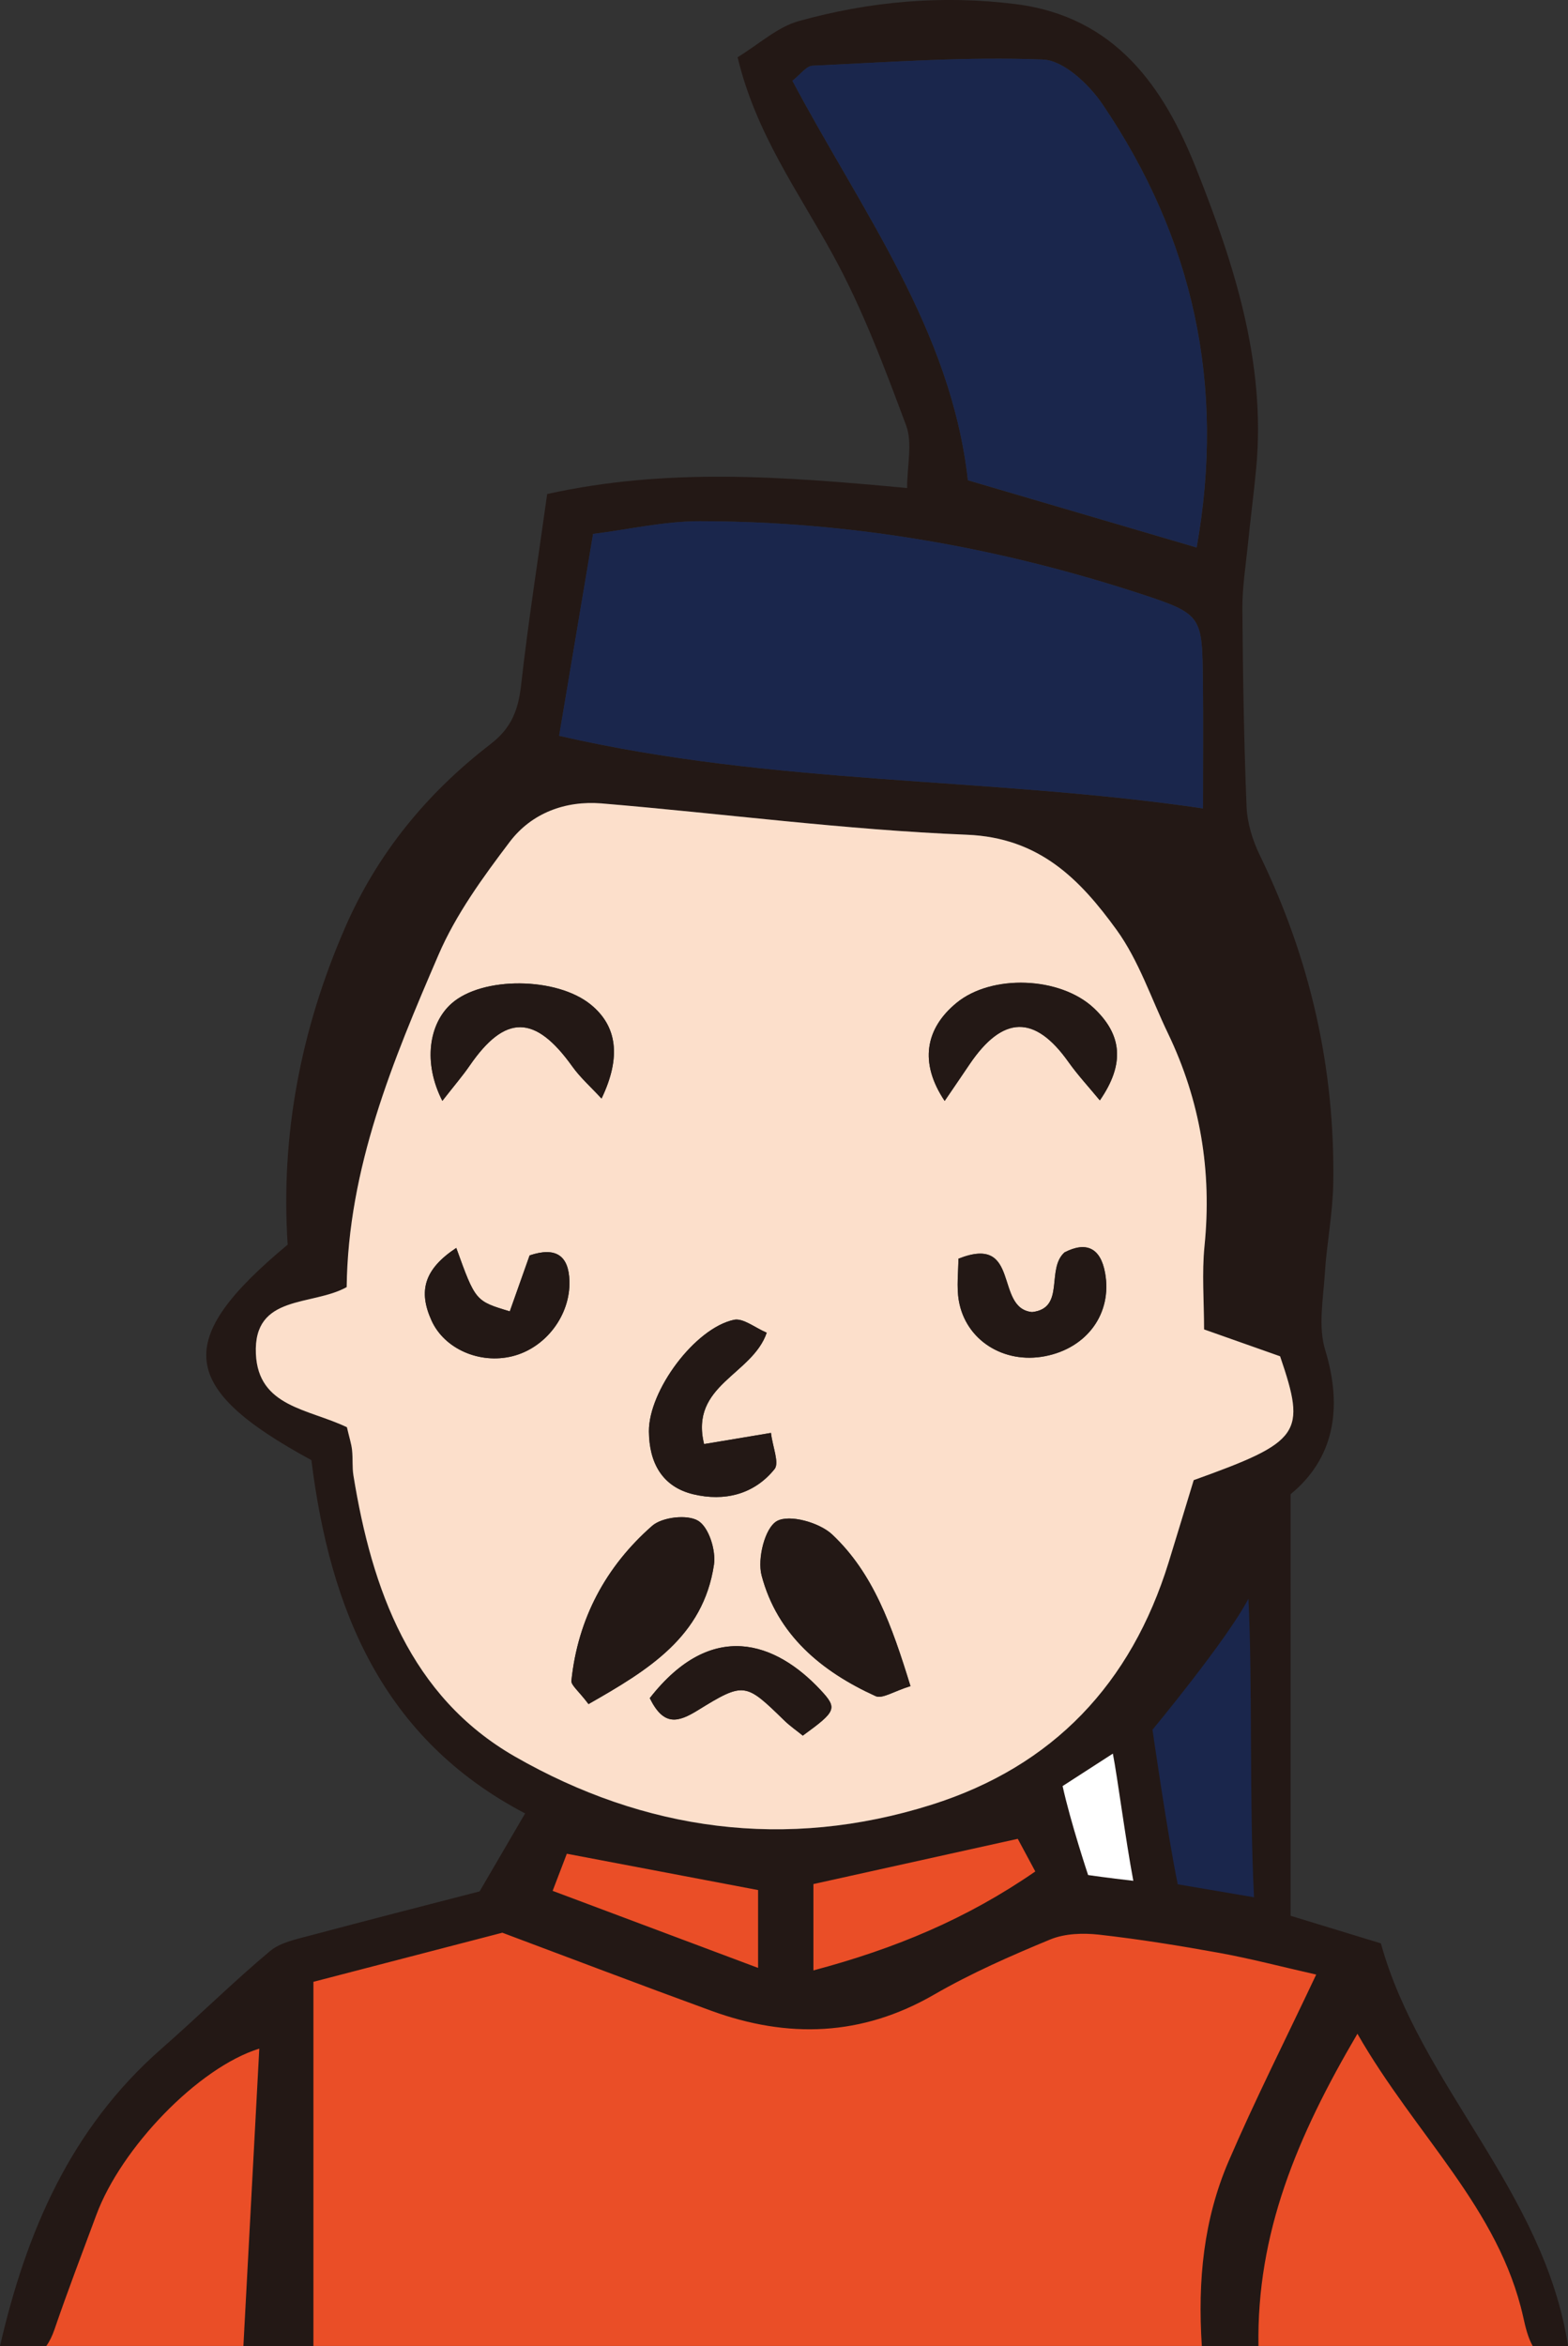 <?xml version="1.0" encoding="utf-8"?>
<!-- Generator: Adobe Illustrator 16.0.0, SVG Export Plug-In . SVG Version: 6.00 Build 0)  -->
<!DOCTYPE svg PUBLIC "-//W3C//DTD SVG 1.1//EN" "http://www.w3.org/Graphics/SVG/1.1/DTD/svg11.dtd">
<svg version="1.1" id="レイヤー_1" xmlns="http://www.w3.org/2000/svg" xmlns:xlink="http://www.w3.org/1999/xlink" x="0px"
	 y="0px" width="51.511px" height="77.063px" viewBox="0 0 51.511 77.063" enable-background="new 0 0 51.511 77.063"
	 xml:space="preserve">
<rect x="0" y="0" width="51.511" height="77.063" fill="#333333" stroke="none"/>
<polyline fill="#EA4E27" points="51.043,77.059 44.886,64.641 34.91,62.561 34.011,59.69 26.053,61.233 18.155,59.69 16.332,62.766 
	10.029,64.413 3.822,69.817 0.09,77.059 51.043,77.059 "/>
<path fill="#231815" d="M1.521,77.059c0.107-0.146,0.193-0.326,0.266-0.535c0.434-1.268,0.913-2.518,1.379-3.773
	c0.81-2.186,3.333-4.832,5.352-5.459c-0.174,3.254-0.345,6.443-0.522,9.768h2.3V65.098c2.165-0.563,4.108-1.066,6.206-1.613
	c2.175,0.814,4.517,1.707,6.87,2.566c2.51,0.914,4.937,0.84,7.311-0.531c1.217-0.703,2.517-1.275,3.819-1.813
	c0.477-0.197,1.075-0.217,1.603-0.158c1.329,0.15,2.652,0.363,3.968,0.602c1.017,0.186,2.018,0.449,3.166,0.709
	c-1.038,2.199-2.022,4.143-2.881,6.141c-0.813,1.895-1.018,3.896-0.876,6.061h1.86c-0.061-3.709,1.265-6.877,3.251-10.258
	c1.919,3.35,4.646,5.729,5.446,9.301c0.074,0.338,0.159,0.689,0.313,0.957h1.161c-0.786-5.094-4.869-8.582-6.149-13.227
	c-1.073-0.328-1.924-0.588-2.966-0.906V49.081c1.388-1.137,1.74-2.766,1.134-4.746c-0.232-0.768-0.061-1.67-0.009-2.508
	c0.061-0.982,0.259-1.959,0.276-2.939c0.064-3.789-0.755-7.387-2.414-10.799c-0.236-0.486-0.41-1.051-0.433-1.584
	c-0.088-2.17-0.122-4.34-0.138-6.512c-0.004-0.697,0.109-1.398,0.18-2.096c0.085-0.84,0.195-1.678,0.274-2.52
	c0.325-3.479-0.733-6.727-1.978-9.857c-1.053-2.646-2.641-4.973-5.925-5.385c-2.431-0.305-4.797-0.088-7.122,0.557
	c-0.701,0.195-1.304,0.756-2.011,1.188c0.596,2.506,2.003,4.43,3.136,6.5c0.972,1.773,1.689,3.691,2.399,5.592
	c0.217,0.582,0.033,1.314,0.033,2.059c-4.093-0.381-7.884-0.674-11.824,0.197c-0.292,2.096-0.62,4.172-0.854,6.256
	c-0.091,0.818-0.307,1.42-1.007,1.959c-2.085,1.605-3.718,3.586-4.782,6.035c-1.461,3.359-2.118,6.844-1.882,10.406
	c-3.763,3.131-3.601,4.699,0.779,7.078c0.614,4.93,2.346,9.156,7.021,11.605c-0.578,0.988-1.032,1.768-1.495,2.561
	c-1.871,0.484-3.709,0.953-5.54,1.443c-0.465,0.125-0.997,0.227-1.348,0.52c-1.222,1.025-2.359,2.15-3.561,3.203
	C2.306,69.924,0.862,73.327,0,77.063h1.521 M24.904,64.641c-2.354-0.883-4.473-1.678-6.749-2.531
	c0.152-0.396,0.288-0.754,0.466-1.219c2.091,0.398,4.167,0.793,6.283,1.193V64.641z M26.722,64.723v-2.836
	c2.298-0.508,4.409-0.977,6.713-1.486c0.126,0.234,0.332,0.617,0.576,1.072C31.758,63.03,29.408,64.008,26.722,64.723z
	 M26.032,2.653c0.255-0.195,0.454-0.484,0.665-0.494c2.521-0.117,5.048-0.303,7.563-0.203c0.682,0.025,1.516,0.814,1.96,1.471
	c2.975,4.385,4.048,9.207,3.092,14.559c-2.542-0.748-5.017-1.475-7.515-2.209C31.245,10.825,28.306,6.938,26.032,2.653z
	 M19.485,17.538c1.186-0.148,2.35-0.42,3.513-0.418c4.961,0.006,9.799,0.855,14.504,2.396c2.01,0.66,1.99,0.734,2.016,2.885
	c0.015,1.313,0.003,2.625,0.003,4.154c-7.119-1.043-14.046-0.752-21.151-2.385C18.757,21.864,19.103,19.81,19.485,17.538z
	 M16.91,57.7c-3.434-1.971-4.694-5.482-5.301-9.227c-0.045-0.277-0.015-0.564-0.046-0.846c-0.021-0.205-0.089-0.406-0.168-0.746
	c-1.264-0.607-2.914-0.662-2.99-2.414c-0.085-1.965,1.843-1.551,2.982-2.188c0.048-3.917,1.518-7.433,3.017-10.916
	c0.573-1.328,1.46-2.547,2.343-3.711c0.715-0.943,1.82-1.357,3.008-1.262c4.004,0.334,7.998,0.869,12.008,1.029
	c2.393,0.096,3.723,1.479,4.916,3.123c0.732,1.012,1.139,2.258,1.688,3.398c1.065,2.217,1.449,4.539,1.202,6.986
	c-0.091,0.896-0.015,1.807-0.015,2.742c0.991,0.352,1.77,0.625,2.497,0.883c0.868,2.541,0.688,2.801-2.838,4.068
	c-0.254,0.834-0.535,1.768-0.823,2.701c-1.232,3.979-3.788,6.695-7.783,7.959C25.819,60.795,21.17,60.145,16.91,57.7z"/>
<path fill="#FCDFCB" d="M11.397,46.881c-1.265-0.607-2.915-0.662-2.991-2.414c-0.085-1.967,1.845-1.553,2.983-2.188
	c0.047-3.917,1.517-7.435,3.017-10.916c0.572-1.328,1.459-2.547,2.342-3.713c0.715-0.941,1.82-1.355,3.008-1.26
	c4.005,0.334,7.999,0.869,12.008,1.029c2.393,0.096,3.723,1.479,4.916,3.123c0.732,1.01,1.139,2.258,1.688,3.398
	c1.065,2.215,1.449,4.537,1.202,6.986c-0.09,0.896-0.015,1.807-0.015,2.742c0.992,0.35,1.77,0.625,2.498,0.883
	c0.867,2.541,0.688,2.801-2.838,4.068c-0.254,0.834-0.536,1.768-0.824,2.701c-1.232,3.979-3.787,6.695-7.782,7.959
	c-4.789,1.512-9.438,0.859-13.698-1.584c-3.432-1.973-4.692-5.482-5.3-9.23c-0.044-0.275-0.015-0.563-0.046-0.844
	C11.542,47.422,11.476,47.221,11.397,46.881 M19.334,55.975c1.972-1.123,3.766-2.213,4.121-4.576
	c0.07-0.467-0.164-1.225-0.514-1.441c-0.351-0.221-1.188-0.127-1.518,0.164c-1.521,1.336-2.439,3.047-2.651,5.086
	C18.758,55.356,19.001,55.534,19.334,55.975z M29.911,55.385c-0.615-1.996-1.225-3.713-2.574-4.982
	c-0.417-0.391-1.402-0.67-1.813-0.439c-0.395,0.221-0.646,1.236-0.504,1.783c0.512,1.951,1.966,3.158,3.745,3.967
	C28.984,55.813,29.37,55.551,29.911,55.385z M25.188,43.776c-0.386-0.164-0.771-0.486-1.074-0.424
	c-1.284,0.273-2.805,2.326-2.795,3.668c0.008,1.018,0.427,1.816,1.459,2.063c1.019,0.244,1.993,0.01,2.667-0.826
	c0.164-0.201-0.06-0.717-0.117-1.188c-0.815,0.139-1.47,0.244-2.197,0.365C22.653,45.489,24.71,45.17,25.188,43.776z M14.532,36.161
	c0.403-0.518,0.667-0.822,0.896-1.154c1.169-1.699,2.152-1.686,3.376,0.027c0.26,0.363,0.604,0.668,0.958,1.051
	c0.658-1.375,0.505-2.389-0.356-3.088c-1.119-0.91-3.562-0.93-4.57-0.035C14.087,33.624,13.893,34.911,14.532,36.161z
	 M31.035,36.163c0.362-0.533,0.593-0.869,0.818-1.205c1.094-1.613,2.146-1.629,3.25-0.068c0.299,0.42,0.655,0.805,1.028,1.256
	c0.838-1.213,0.722-2.168-0.2-3.031c-1.104-1.037-3.354-1.121-4.512-0.168C30.401,33.784,30.193,34.909,31.035,36.163z
	 M31.485,41.346c0,0.434-0.064,0.918,0.014,1.377c0.226,1.301,1.476,2.084,2.827,1.826c1.385-0.264,2.222-1.408,1.978-2.74
	c-0.148-0.814-0.613-1.041-1.331-0.672c-0.617,0.551,0.037,1.838-1.066,1.961C32.655,42.981,33.55,40.526,31.485,41.346z
	 M14.989,40.991c-1.046,0.693-1.257,1.408-0.813,2.387c0.42,0.926,1.573,1.436,2.651,1.172c1.09-0.268,1.912-1.338,1.88-2.475
	c-0.025-0.822-0.436-1.131-1.309-0.838c-0.21,0.592-0.433,1.217-0.652,1.838C15.619,42.737,15.619,42.737,14.989,40.991z
	 M21.346,55.78c0.457,0.93,0.927,0.803,1.587,0.393c1.515-0.936,1.562-0.895,2.824,0.334c0.192,0.189,0.42,0.344,0.615,0.504
	c1.101-0.801,1.152-0.891,0.576-1.506C25.494,53.95,23.389,53.161,21.346,55.78z"/>
<path fill="#1A264C" d="M18.367,24.169c0.389-2.305,0.733-4.359,1.116-6.631c1.186-0.148,2.351-0.42,3.514-0.418
	c4.96,0.006,9.798,0.854,14.503,2.396c2.01,0.66,1.992,0.734,2.017,2.885c0.014,1.313,0.002,2.625,0.002,4.152
	C32.4,25.511,25.473,25.804,18.367,24.169"/>
<path fill="#1A264C" d="M39.311,17.983c-2.542-0.746-5.018-1.475-7.515-2.209c-0.552-4.949-3.49-8.838-5.765-13.121
	c0.255-0.197,0.453-0.486,0.665-0.496c2.521-0.115,5.048-0.301,7.563-0.201c0.681,0.025,1.516,0.814,1.96,1.469
	C39.193,7.81,40.267,12.632,39.311,17.983"/>
<path fill="#1A264C" d="M41.196,62.321c-1.139-0.193-1.803-0.307-2.505-0.426c-0.33-1.586-0.83-5.078-0.83-5.078
	s2.458-2.965,3.151-4.303C41.152,55.284,41.036,59.167,41.196,62.321"/>
<path fill="#FFFFFF" d="M34.908,58.668c0.459-0.295,0.965-0.621,1.651-1.066c0.154,0.791,0.412,2.797,0.672,4.178
	c-0.849-0.096-1.485-0.189-1.485-0.189S35.169,59.858,34.908,58.668"/>
<path fill="#231815" d="M19.333,55.975c-0.333-0.441-0.575-0.619-0.562-0.766c0.212-2.041,1.131-3.752,2.651-5.088
	c0.33-0.291,1.167-0.385,1.518-0.164c0.349,0.217,0.584,0.975,0.514,1.441C23.099,53.762,21.305,54.852,19.333,55.975"/>
<path fill="#231815" d="M29.91,55.385c-0.541,0.166-0.927,0.428-1.146,0.328c-1.78-0.809-3.233-2.016-3.746-3.967
	c-0.143-0.547,0.109-1.564,0.504-1.783c0.411-0.23,1.396,0.047,1.814,0.439C28.687,51.672,29.296,53.389,29.91,55.385"/>
<path fill="#231815" d="M25.188,43.776c-0.478,1.395-2.534,1.713-2.059,3.658c0.729-0.121,1.382-0.229,2.197-0.367
	c0.059,0.475,0.281,0.988,0.117,1.191c-0.674,0.834-1.648,1.068-2.667,0.826c-1.032-0.248-1.451-1.047-1.459-2.064
	c-0.01-1.34,1.511-3.395,2.795-3.668C24.417,43.29,24.802,43.614,25.188,43.776"/>
<path fill="#231815" d="M14.532,36.161c-0.641-1.25-0.445-2.537,0.302-3.199c1.011-0.895,3.452-0.875,4.571,0.035
	c0.861,0.699,1.016,1.713,0.356,3.088c-0.354-0.383-0.698-0.688-0.958-1.051c-1.224-1.713-2.207-1.727-3.376-0.027
	C15.199,35.339,14.936,35.644,14.532,36.161"/>
<path fill="#231815" d="M31.033,36.163c-0.841-1.254-0.634-2.379,0.387-3.219c1.156-0.955,3.406-0.869,4.512,0.166
	c0.922,0.867,1.038,1.822,0.2,3.035c-0.373-0.453-0.729-0.836-1.028-1.258c-1.104-1.559-2.156-1.543-3.25,0.07
	C31.627,35.294,31.397,35.628,31.033,36.163"/>
<path fill="#231815" d="M31.485,41.346c2.064-0.822,1.169,1.635,2.42,1.752c1.104-0.123,0.448-1.41,1.066-1.961
	c0.718-0.369,1.182-0.143,1.331,0.672c0.243,1.332-0.594,2.477-1.979,2.74c-1.351,0.258-2.602-0.525-2.825-1.828
	C31.42,42.264,31.485,41.78,31.485,41.346"/>
<path fill="#231815" d="M14.989,40.991c0.63,1.746,0.63,1.746,1.76,2.084c0.22-0.621,0.441-1.246,0.65-1.838
	c0.874-0.293,1.282,0.016,1.309,0.838c0.032,1.137-0.789,2.207-1.88,2.475c-1.079,0.264-2.23-0.244-2.65-1.172
	C13.732,42.399,13.942,41.684,14.989,40.991"/>
<path fill="#231815" d="M21.346,55.78c2.043-2.619,4.148-1.83,5.604-0.275c0.576,0.615,0.523,0.705-0.576,1.506
	c-0.195-0.16-0.422-0.314-0.615-0.504c-1.264-1.229-1.311-1.27-2.824-0.334C22.272,56.583,21.803,56.709,21.346,55.78"/>
</svg>
